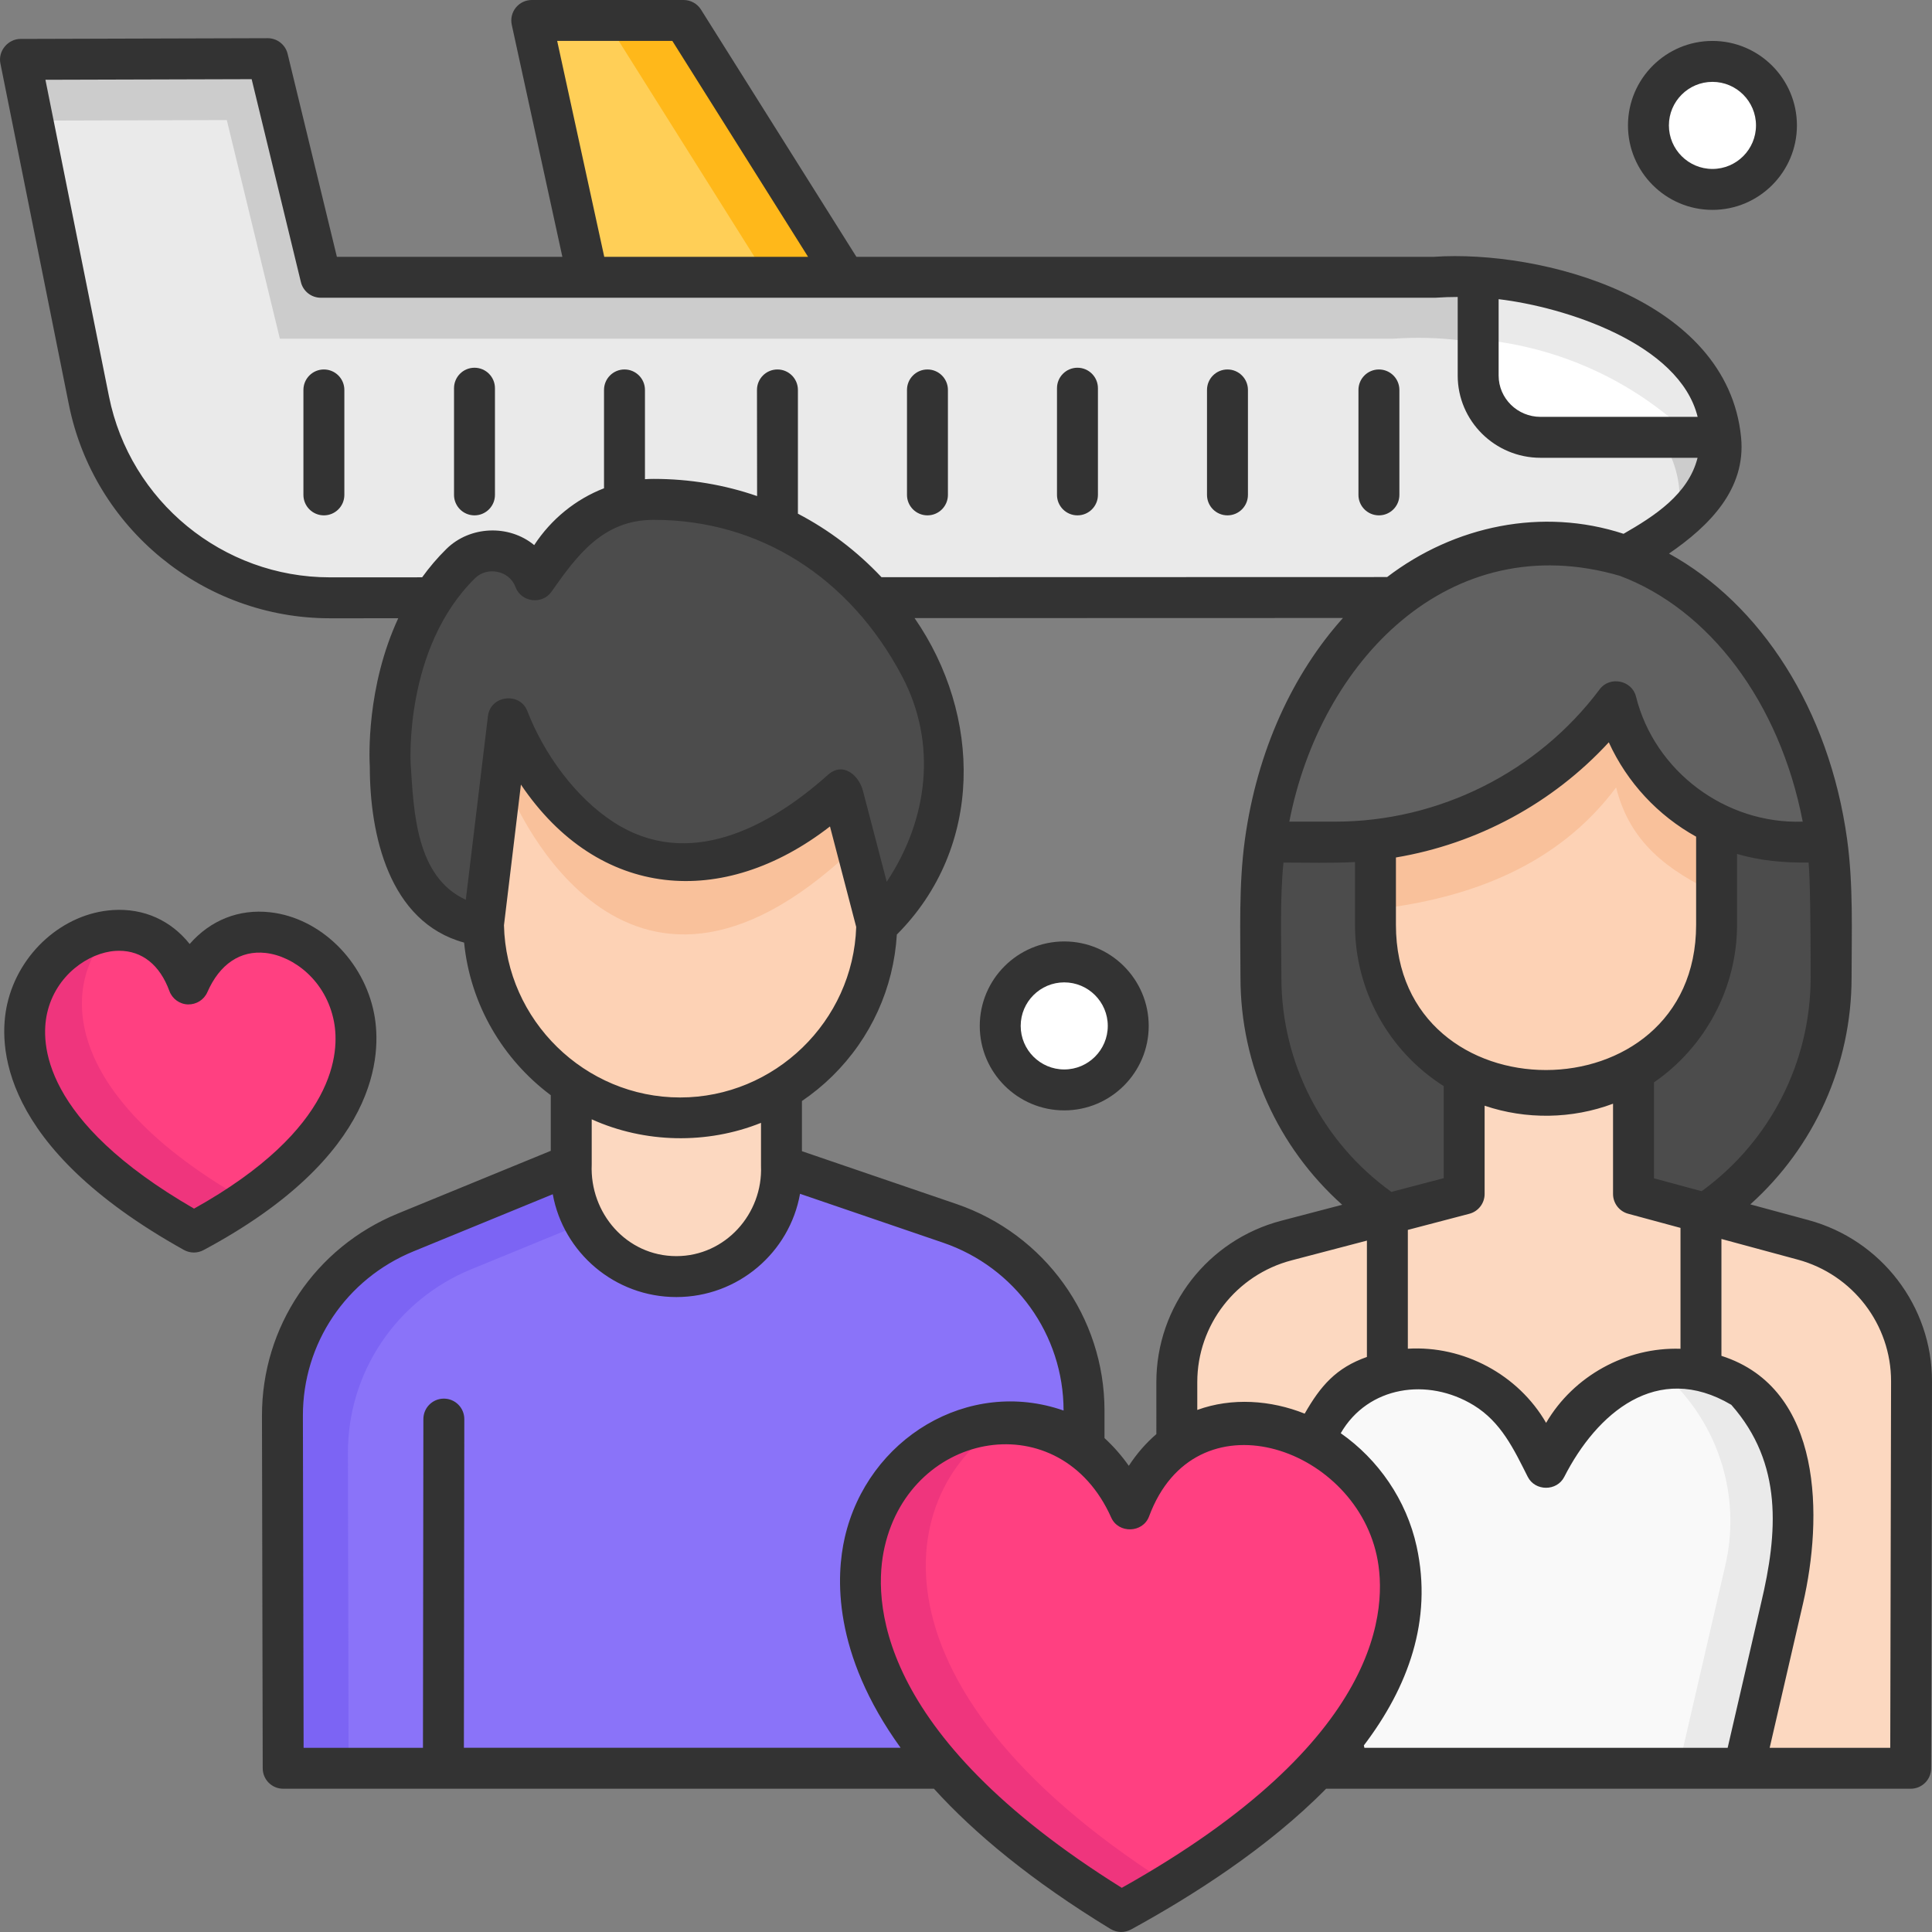 <svg id="Layer_1" enable-background="new 0 0 472 472" height="512" viewBox="0 0 472 472" width="512" xmlns="http://www.w3.org/2000/svg"><rect x="0" y="0" width="472" height="472" fill="#808080" stroke="none"/><g><g id="XMLID_153_"><g><g id="XMLID_301_"><path d="m229.446 104.306h-77.875l-21.657-99.306h37.107z" fill="#ffcf57"/></g><g><path d="m167.021 5h-19l62.425 99.306h19z" fill="#ffb81a"/></g></g><g id="XMLID_162_"><g><g id="XMLID_163_"><path d="m350.454 67.742-272.083-.002-12.961-53.407-60.41.176 16.729 83.347c5.627 28.033 30.253 48.201 58.845 48.193l269.804-.074c21.897 1.517 43.543-5.381 60.437-19.261l.221-.182c12.416-10.201 12.435-29.198.039-39.424-16.926-13.963-38.647-20.902-60.621-19.366z" fill="#eaeaea"/></g><g><path d="m411.075 87.107c-16.926-13.962-38.647-20.901-60.621-19.365l-272.083-.002-12.961-53.407-60.41.176 3.003 14.962 47.407-.138 12.961 53.407 272.083.002c21.973-1.536 43.695 5.403 60.62 19.365 7.84 6.467 10.707 16.441 8.62 25.481.371-.295.753-.574 1.12-.875l.221-.182c12.417-10.201 12.436-29.198.04-39.424z" fill="#ccc"/></g></g><g><g><path d="m376.362 106.843h43.997c.011-7.308-3.082-14.619-9.284-19.735-14.175-11.693-31.716-18.438-49.949-19.426v24.072c0 8.333 6.822 15.089 15.236 15.089z" fill="#fff"/></g><g><path d="m408.075 102.107c1.725 1.423 3.201 3.02 4.445 4.735h7.84c.011-7.308-3.082-14.619-9.284-19.735-14.176-11.692-31.717-18.437-49.95-19.425v15.222c17.151 1.53 33.554 8.154 46.949 19.203z" fill="#eaeaea"/></g></g></g><g id="XMLID_155_"><g id="XMLID_161_"><path d="m299.879 125.905c-2.762 0-5-2.238-5-5v-25.641c0-2.762 2.238-5 5-5s5 2.238 5 5v25.642c0 2.761-2.238 4.999-5 4.999z" fill="#333"/></g><g id="XMLID_40_"><path d="m336.879 125.905c-2.762 0-5-2.238-5-5v-25.641c0-2.762 2.238-5 5-5s5 2.238 5 5v25.642c0 2.761-2.238 4.999-5 4.999z" fill="#333"/></g><g id="XMLID_171_"><path d="m263.23 125.905c-2.762 0-5-2.238-5-5v-26.065c0-2.762 2.238-5 5-5s5 2.238 5 5v26.065c0 2.762-2.238 5-5 5z" fill="#333"/></g><g id="XMLID_159_"><path d="m226.583 125.905c-2.762 0-5-2.238-5-5v-25.641c0-2.762 2.238-5 5-5s5 2.238 5 5v25.642c0 2.761-2.238 4.999-5 4.999z" fill="#333"/></g><g id="XMLID_168_"><path d="m115.92 125.905c-2.762 0-5-2.238-5-5v-26.065c0-2.762 2.238-5 5-5s5 2.238 5 5v26.065c0 2.762-2.238 5-5 5z" fill="#333"/></g><g id="XMLID_166_"><path d="m79.128 125.905c-2.762 0-5-2.238-5-5v-25.641c0-2.762 2.238-5 5-5s5 2.238 5 5v25.642c0 2.761-2.238 4.999-5 4.999z" fill="#333"/></g></g></g><g><g><g><path d="m377.705 132.361c38.474 0 69.663 39.787 69.663 88.867 0 .529-.005 1.06-.013 17.619-.02 38.393-31.197 69.514-69.65 69.514-38.453 0-69.63-31.12-69.65-69.514-.008-16.559-.013-17.09-.013-17.619 0-49.08 31.189-88.867 69.663-88.867z" fill="#4c4c4c"/></g><g><path d="m466.791 432 .209-94.499c.036-16.173-10.829-30.358-26.499-34.597l-41.422-11.205v-82.87h-41.375v82.87l-43.421 11.375c-15.779 4.134-26.778 18.343-26.777 34.594l.003 94.332z" fill="#fcd8c0"/></g><g><g><path d="m377.705 267.606c23.014 0 41.67-18.656 41.67-41.67v-48.104c0-8.641-7.005-15.646-15.646-15.646h-52.048c-8.641 0-15.646 7.005-15.646 15.646v48.104c-.001 23.013 18.656 41.67 41.67 41.67z" fill="#fdd2b5"/></g><g><path d="m394.83 171.376c-14.181 18.967-35.513 31.094-58.796 33.786v17c23.282-2.692 44.615-10.819 58.796-29.786 3.359 13.476 12.581 20.264 24.545 25.952v-17c-11.964-5.688-21.186-16.475-24.545-29.952z" fill="#f9c19b"/></g></g><g><path d="m377.705 132.361c34.331 0 62.859 31.68 68.606 73.373h-7.412c-20.86 0-39.037-14.171-44.068-34.357-16.165 21.62-41.622 34.357-68.667 34.357h-17.064c5.746-41.693 34.274-73.373 68.605-73.373z" fill="#616161"/></g><g><g><g><path d="m426.054 432h-96.699l-11.427-49.452c-3.565-15.428.705-31.615 11.427-43.312 15.721-9.854 36.556-4.078 44.888 12.445l3.462 6.864 3.484-6.842c8.406-16.51 29.263-22.251 45.004-12.388 10.638 11.651 14.867 27.745 11.323 43.085z" fill="#f9f9f9"/></g><g><g><path d="m426.192 339.315c-7.73-4.844-16.692-5.916-24.81-3.806 3.032.794 6.003 2.047 8.809 3.806 10.638 11.651 14.867 27.745 11.323 43.085l-11.46 49.6h16l11.461-49.6c3.545-15.339-.685-31.434-11.323-43.085z" fill="#eaeaea"/></g></g></g></g></g><g><g><g><path d="m232.024 298.868-41.105-14.046-24.91 19.425-26.449-19.741-40.482 16.602c-18.236 7.479-30.12 25.185-30.078 44.813l.183 86.079h195.653v-87.394c0-20.655-13.182-39.03-32.812-45.738z" fill="#8a73f9"/></g><g><g><path d="m85 354.921c-.042-19.628 11.843-37.334 30.078-44.813l37.938-15.559-13.456-10.043-40.482 16.602c-18.235 7.479-30.12 25.185-30.078 44.813l.183 86.079h15.981z" fill="#7c64f4"/></g></g><g><path d="m139.56 243.856v42.469c0 14.114 11.497 25.556 25.68 25.556 14.182 0 25.68-11.442 25.68-25.556v-42.469z" fill="#fcd8c0"/></g></g><g><g><path d="m166.159 273.12c-26.546 0-48.067-21.52-48.067-48.066v-74.257h96.133v74.257c.001 26.546-21.519 48.066-48.066 48.066z" fill="#fdd2b5"/></g><g><path d="m205.6 193.029c-55.421 49.573-81.427-17.503-81.427-17.503l-6.061 50.316c.049 3.062.373 6.057.969 8.954l5.092-42.27s26.006 67.076 81.427 17.503c.021-.019 4.622 17.618 7.094 27.102.929-3.589 1.441-7.344 1.51-11.207-.452-1.735-8.576-32.92-8.604-32.895z" fill="#f9c19b"/></g></g><g><g><path d="m224.777 162.828c-13.29-25.106-36.503-40.828-65.07-40.828-9.542 0-18.483 4.632-23.949 12.406l-5.122 7.286c-2.755-7.464-12.365-9.612-18.055-4.025-19.39 19.035-17.232 49.487-17.232 49.487-.076 38.854 22.745 38.854 22.745 38.854l6.081-50.482s26.005 67.076 81.426 17.503c.029-.026 8.626 32.978 8.626 32.978s5.274-3.927 11.461-16.359c7.353-14.777 6.813-32.229-.911-46.82z" fill="#4c4c4c"/></g></g></g><g><g><path d="m276.042 368.716c-27.369-61.436-132.229 18.98-2.119 98.284 140.041-76.663 24.87-159.486 2.119-98.284z" fill="#ff4081"/></g><g><path d="m246.638 347.007c-35.194-.467-71.014 60.078 27.285 119.993 4.092-2.24 7.957-4.485 11.621-6.732-78.12-49.664-65.521-99.116-38.906-113.261z" fill="#ef357d"/></g></g></g><g><g><path d="m46.077 240.391c16.588-37.885 82.398 17.209 1.285 60.609-84.873-47.275-15.072-98.35-1.285-60.609z" fill="#ff4081"/></g><g><path d="m27.194 227.379c-21.065 2.123-42.172 38.897 20.168 73.621 4.746-2.539 8.97-5.12 12.749-7.718-46.106-26.182-45.189-53.376-32.917-65.903z" fill="#ef357d"/></g><g><g><path d="m47.361 306c-.839 0-1.677-.211-2.433-.632-45.482-25.334-45.342-50.44-43.17-60.06 2.83-12.535 13.686-22.198 25.813-22.977 7.568-.486 14.168 2.522 18.767 8.293 5.049-5.784 11.984-8.614 19.666-7.748 12.219 1.366 22.902 11.8 25.404 24.811 1.856 9.654 1.512 34.606-41.688 57.721-.737.395-1.549.592-2.359.592zm-18.247-73.718c-.297 0-.598.01-.902.029-6.526.419-14.597 5.889-16.699 15.199-1.642 7.272-1.317 26.271 35.894 47.767 34.967-19.518 35.589-38.385 34.182-45.702-1.921-9.992-9.854-15.995-16.695-16.761-6.166-.686-11.228 2.713-14.236 9.582-.819 1.872-2.693 3.033-4.736 2.993-2.042-.064-3.839-1.363-4.54-3.282-2.329-6.367-6.664-9.825-12.268-9.825z" fill="#333"/></g></g></g><g><circle cx="260" cy="250.638" fill="#fff" r="15.638"/><path d="m260 271.275c-11.38 0-20.638-9.258-20.638-20.638s9.258-20.637 20.638-20.637 20.638 9.258 20.638 20.638-9.258 20.637-20.638 20.637zm0-31.275c-5.865 0-10.638 4.772-10.638 10.638s4.772 10.638 10.638 10.638c5.865 0 10.638-4.772 10.638-10.638s-4.773-10.638-10.638-10.638z" fill="#333"/></g><g><circle cx="418.362" cy="30.638" fill="#fff" r="15.638"/><path d="m418.362 51.275c-11.38 0-20.639-9.258-20.639-20.638s9.259-20.637 20.639-20.637 20.638 9.258 20.638 20.638-9.258 20.637-20.638 20.637zm0-31.275c-5.866 0-10.639 4.772-10.639 10.638s4.772 10.638 10.639 10.638c5.865 0 10.638-4.772 10.638-10.638s-4.773-10.638-10.638-10.638z" fill="#333"/></g><path d="m441.805 298.077-14.191-3.839c15.63-14.037 24.728-34.086 24.739-55.388.006-11.243.448-22.633-1.091-33.8-4.392-31.859-21.178-57.519-43.52-69.807 9.902-6.786 18.86-15.774 17.615-28.41-3.359-34.093-48.997-45.859-75.077-44.092l-141.058-.001-37.97-60.401c-.915-1.455-2.513-2.339-4.233-2.339h-37.106c-1.513 0-2.945.686-3.894 1.863-.949 1.179-1.314 2.724-.991 4.202l12.36 56.675h-55.086l-12.034-49.586c-.545-2.243-2.553-3.821-4.859-3.821-.005 0-.01 0-.015 0l-60.41.176c-2.955.01-5.512 2.868-4.888 5.984l16.729 83.347c6.073 30.255 32.872 52.209 63.729 52.208h.02l16.72-.004c-7.803 16.833-7.079 34.05-6.947 36.267-.006 16.446 4.624 37.961 23.038 42.969 1.51 15.2 9.514 28.575 21.174 37.288v13.584l-37.379 15.329c-20.203 8.285-33.228 27.696-33.181 49.451l.184 86.078c.006 2.757 2.243 4.989 5 4.989h158.985c9.871 10.869 23.758 22.45 43.151 34.27 1.658.934 3.326.972 5.004.116 14.986-8.204 33.355-19.872 47.653-34.386h142.803.011.001c2.757 0 4.994-2.231 5-4.989l.208-94.499c.04-18.398-12.377-34.614-30.194-39.434zm.548-59.232c-.011 20.696-9.927 40.031-26.634 52.176l-11.643-3.149v-23.442c12.586-8.652 20.297-23.145 20.297-38.495v-17.319c5.689 1.7 11.572 2.168 17.478 2.117.35 3.615.509 14.623.502 28.112zm-159.849 111.519c-2.518 2.174-4.783 4.755-6.729 7.744-1.794-2.546-3.79-4.799-5.94-6.774v-6.728c0-22.788-14.546-43.07-36.194-50.469l-37.723-12.89v-12.261c2.631-1.791 5.126-3.819 7.44-6.096 9.417-9.266 14.954-21.469 15.747-34.572 21.271-21.32 20.736-53.605 4.333-77.309l104.655-.029c-12.266 13.676-20.968 32.441-23.949 54.071-1.54 11.169-1.096 22.554-1.091 33.799.01 21.367 9.147 41.446 24.851 55.486l-14.891 3.901c-17.965 4.707-30.511 20.922-30.51 39.432zm33.044-42.454 18.397-4.82v28.425c-7.54 2.656-11.332 7.074-15.203 13.849-8.259-3.309-17.803-3.985-26.239-.905v-6.792c-.001-13.966 9.476-26.202 23.045-29.757zm-2.495-69.065c-.005-9.317-.397-18.821.501-28.111 5.815 0 11.669.182 17.479-.134v15.336c0 16.041 8.232 30.872 21.669 39.405v22.498l-12.78 3.348c-16.855-12.136-26.859-31.536-26.869-52.342zm27.98-12.909v-16.449c19.894-3.334 38.315-13.252 52.005-28.136 4.513 9.887 12.056 17.906 21.336 23.054v21.531c-.001 47.259-73.341 47.357-73.341 0zm2.913 74.535 15.022-3.936c2.199-.576 3.733-2.563 3.733-4.837v-21.566c10.131 3.431 21.361 3.262 31.375-.489v22.056c0 2.259 1.514 4.236 3.694 4.826l12.785 3.458v29.533c-13.263-.44-26.134 6.625-32.832 18.1-6.829-11.811-20.174-18.932-33.778-18.115v-29.03zm96.47-99.738c-18.86.647-36.184-12.299-40.736-30.566-.999-4.011-6.415-5.051-8.856-1.785-15.146 20.258-39.318 32.352-64.662 32.352h-11.172c7.523-38.959 38.973-72.232 80.759-60.05 21.745 8.164 39.008 30.742 44.667 60.049zm-74.292-127.64c15.991 1.893 44.158 10.732 48.623 28.75h-38.386c-5.645 0-10.236-4.525-10.236-10.089v-18.661zm-230.003-63.093h28.136l33.154 52.741h-49.789zm-55.551 131.048c-.006 0-.01 0-.017 0-26.107 0-48.785-18.577-53.924-44.177l-15.531-77.38 50.382-.146 12.03 49.575c.545 2.241 2.552 3.82 4.859 3.82l272.083.002c.116 0 .232-.004.349-.012 1.78-.125 3.553-.171 5.323-.18v19.204c0 11.077 9.078 20.089 20.236 20.089h38.366c-2.253 8.938-10.602 14.271-18.08 18.568-19.857-6.493-41.302-1.991-57.764 10.566l-123.529.034c-6.036-6.404-12.912-11.596-20.421-15.51v-30.237c0-2.762-2.238-5-5-5s-5 2.238-5 5l.029 25.933c-7.926-2.746-16.397-4.197-25.257-4.197-.717 0-1.43.025-2.139.071v-21.807c0-2.762-2.238-5-5-5s-5 2.238-5 5v24.027c-6.912 2.671-12.915 7.539-17.057 13.883-6.195-5.102-15.694-4.709-21.435.925-2.241 2.2-4.203 4.535-5.946 6.943zm38.638 33.88-5.409 44.901c-12.245-5.626-12.702-21.68-13.465-33.021-.02-.282-1.708-28.438 15.747-45.573 2.957-2.901 8.36-1.874 9.861 2.189 1.371 3.712 6.503 4.382 8.78 1.145 6.34-9.018 12.648-17.568 24.982-17.568 25.704 0 47.811 13.911 60.651 38.167 8.707 16.449 6.375 35.069-3.726 50.255-1.934-7.417-3.867-14.835-5.816-22.249-.995-3.768-4.863-7.17-8.549-3.87-14.432 12.908-34.177 23.394-52.4 11.526-9.388-6.114-16.988-16.69-21.032-27.111-1.837-4.743-9.015-3.842-9.624 1.209zm3.914 51.123 4.14-34.37c18.979 28.098 49.367 30.512 75.506 10.226 1.765 6.744 4.375 16.752 6.408 24.56-.751 23.025-19.91 41.653-43.019 41.653-23.261 0-42.502-18.845-43.035-42.069zm42.116 80.83c-12.183 0-21.185-10.524-20.68-22.375v-11.048c12.956 5.846 28.166 6.156 41.359.863v10.501c.486 11.728-8.723 22.059-20.679 22.059zm-51.907 120.119.102-80.302s0-.003 0-.006c-.001-2.758-2.235-4.994-4.994-4.998h-.006c-2.759 0-4.996 2.234-5 4.994l-.102 80.312h-29.159l-.173-81.09c-.038-17.671 10.551-33.44 26.976-40.177l34.07-13.973c2.582 14.264 15.14 25.12 30.193 25.12 15.093 0 27.674-10.908 30.213-25.226l34.955 11.944c17.603 6.016 29.429 22.494 29.429 41.006-23.297-8.121-47.909 6.829-53.456 31.035-2.133 9.31-3.096 28.188 13.647 51.359h-106.695zm160.726 34.21c-60.764-37.901-60.797-70.828-57.931-83.336 6.546-28.575 42.937-34.982 55.347-7.124 1.767 3.965 7.727 3.814 9.254-.292 11.232-30.208 49.742-17.283 55.6 9.504 2.734 12.506 2.019 45.227-62.27 81.248zm148.021-34.21h-88.747l-.134-.582c10.759-14.171 16.851-30.517 12.899-48.592-2.494-11.408-9.408-21.287-18.545-27.684 6.672-11.538 21.253-13.686 32.476-6.827 6.709 4.101 9.82 10.754 13.211 17.48 1.794 3.558 7.105 3.582 8.92.019 7.892-15.494 22.65-28.354 40.805-17.611 12.658 14.319 11.367 31.258 7.279 48.463zm39.722 0h-29.458l.002-.009 8.162-35.324c4.748-20.603 5.088-52.43-19.95-60.423v-28.555l18.638 5.042c13.457 3.641 22.835 15.879 22.805 29.761z" fill="#333"/></g></svg>